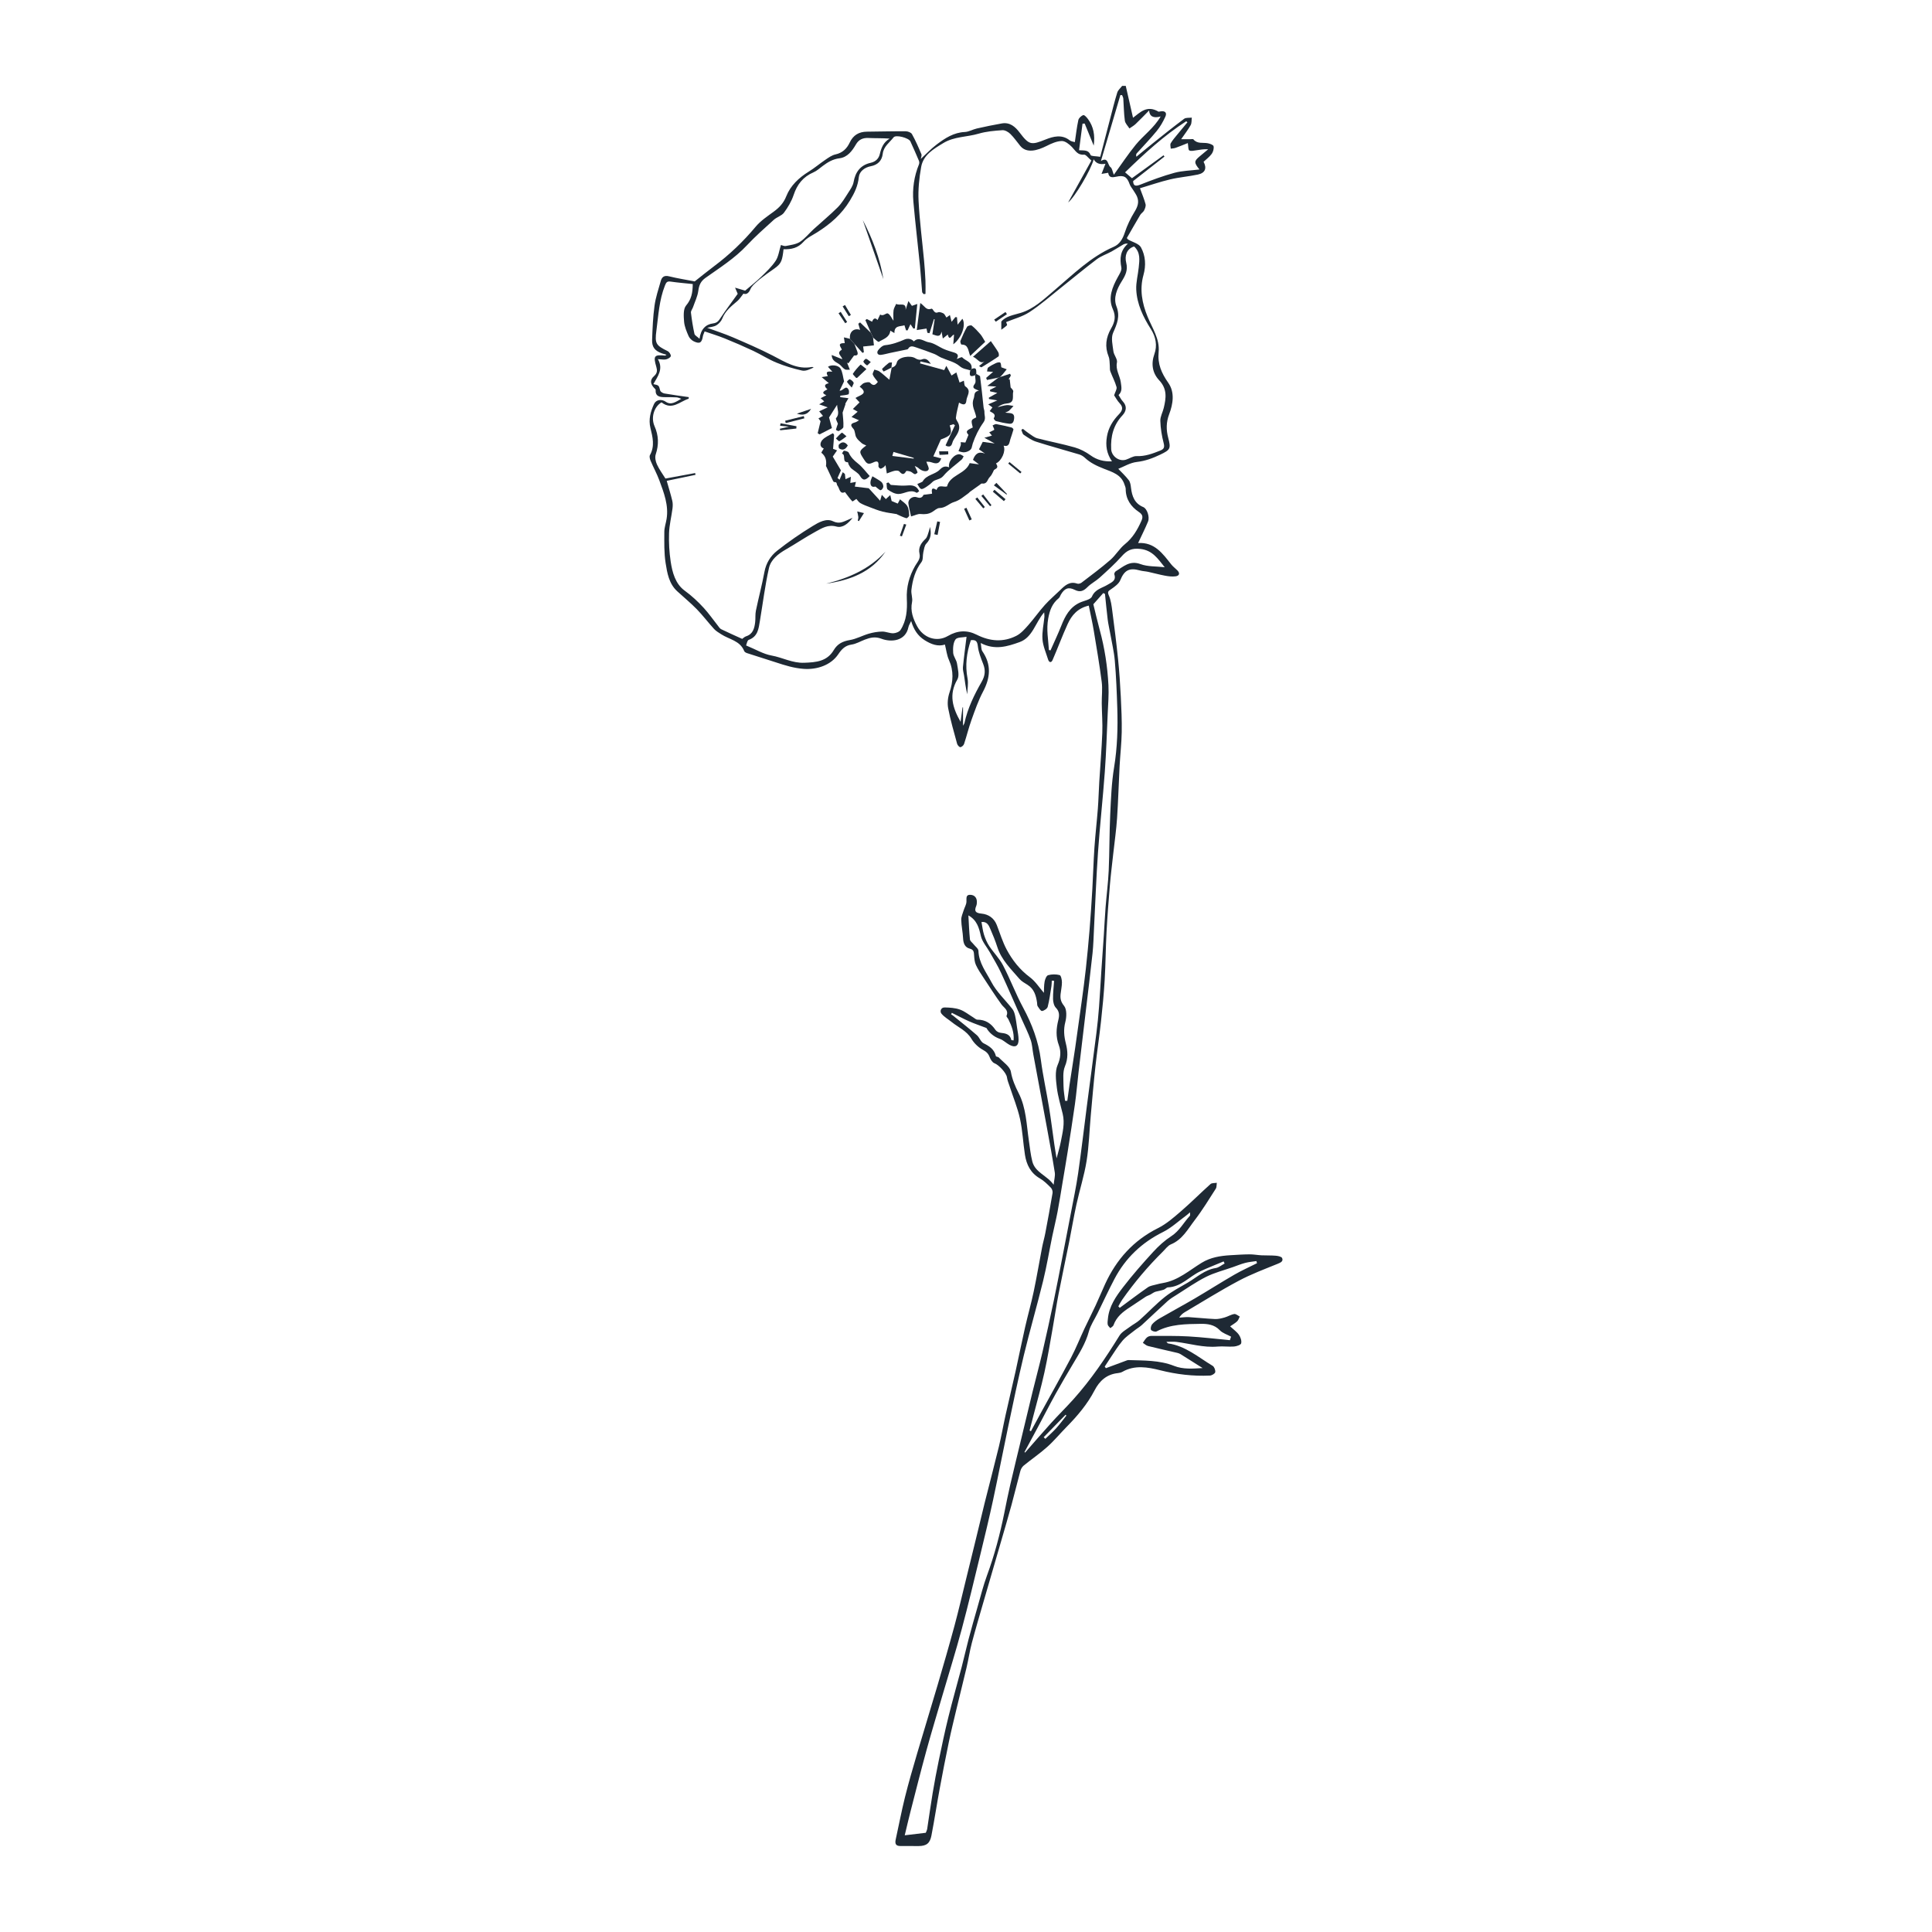 <svg viewBox="0 0 1000 1000" xmlns="http://www.w3.org/2000/svg" id="Layer_1"><defs><style>.cls-1{fill:#1e2934;}</style></defs><g id="dooa1Y.tif"><path d="M582.69,44.48c1.23,5.4,2.47,10.81,3.76,16.47,3.74-2.8,7.21-6.73,13.24-3.13-.22.04.39-.07,1.01-.17,2.31-.39,3.44.66,2.47,2.78-1.19,2.6-2.64,5.17-4.45,7.37-3.27,4-6.9,7.71-10.35,11.57-.31.35-.43.87-.17,1.75,2.82-2.31,5.61-4.65,8.46-6.92,5.38-4.28,10.73-8.6,16.23-12.7.96-.71,2.64-.44,3.99-.62-.18,1.31,0,2.82-.6,3.89-1.34,2.4-3.06,4.59-4.92,7.29,1.78,0,3.19,0,4.61,0,.6,0,1.5-.23,1.75.08,2.02,2.45,4.85,1.53,7.36,1.99,1.13.21,2.9.83,3.06,1.55.26,1.22-.2,2.9-.95,3.95-1.14,1.57-2.79,2.76-4.22,4.11,1.81,3.39.83,5.81-2.99,6.62-4.75,1-9.63,1.38-14.35,2.5-5.19,1.23-10.26,2.99-15.59,4.58,1.17,3.21,2.24,5.67,2.9,8.24.25.97-.27,2.27-.76,3.26-.43.87-1.46,1.42-1.97,2.27-2.39,4.01-4.69,8.07-6.96,12,.39.47.5.68.67.78,2.28,1.32,5.58,2.08,6.65,4.06,2.36,4.33,2.68,9.34,1.29,14.28-2.08,7.46-.74,14.58,2.12,21.57,2.43,5.94,6.38,11.6,5.73,18.27-.61,6.29,1.51,11,5.01,16,3.43,4.89,2.46,10.93.43,16.27-1.58,4.14-1.56,8.11-.49,12.13,1.48,5.62,1.15,6.23-4.14,8.76-3.89,1.85-7.7,3.28-12.09,3.78-3.48.4-6.78,2.45-9.61,3.56,1.64,1.73,3.74,3.66,5.45,5.89.78,1.02.98,2.6,1.14,3.96.53,4.36,1.85,8.09,6.36,9.95,1.96.81,3.41,5.12,2.46,7.46-1.48,3.62-3.26,7.11-5.14,11.15,8.49-.56,12.71,5.44,17.19,11.11.9,1.13,2.12,2,3.14,3.04,1.53,1.57.93,2.83-.96,3.08-1.78.23-3.67,0-5.46-.34-2.92-.54-5.79-1.35-8.69-1.98-1.42-.31-2.91-.34-4.3-.73-5.55-1.54-8.05-.07-10.15,5.04-.77,1.88-2.89,3.37-4.69,4.62-1.37.96-2.14,1.24-1.24,3.27,1.1,2.48,1.44,5.36,1.8,8.1,1.09,8.34,2.15,16.68,3,25.05.65,6.4,1.07,12.83,1.4,19.26.31,6.09.58,12.21.48,18.3-.1,5.87-.79,11.73-1.1,17.59-.47,8.99-.71,17.99-1.31,26.97-.4,6.02-1.27,12.01-1.93,18.01-.6,5.49-1.3,10.98-1.77,16.48-.69,8.17-1.32,16.35-1.76,24.54-.44,8.2-.47,16.42-.95,24.61-.42,7.17-1.11,14.32-1.89,21.46-.86,7.87-2.06,15.7-2.92,23.57-.92,8.38-1.63,16.78-2.39,25.18-.71,7.88-.92,15.83-2.17,23.62-1.21,7.55-3.58,14.9-5.23,22.39-1.42,6.47-2.49,13.02-3.79,19.52-1.81,9.01-3.75,18-5.5,27.02-1.11,5.7-1.93,11.45-2.95,17.16-1.4,7.84-2.66,15.71-4.38,23.47-1.68,7.65-3.86,15.19-5.81,22.78-.62,2.39-1.23,4.79-1.85,7.18l.7.35c1.56-2.89,3.11-5.79,4.69-8.68,5.35-9.77,10.83-19.47,16.03-29.31,2.58-4.89,4.62-10.07,6.97-15.09,1.89-4.03,3.92-7.98,5.79-12.02,1.71-3.67,3.24-7.42,4.93-11.1,5.86-12.73,14.65-22.57,27.38-28.93,4.29-2.14,8.08-5.45,11.76-8.63,5.28-4.55,10.2-9.52,15.4-14.17.71-.64,2.15-.46,3.26-.66-.16,1.03-.01,2.25-.52,3.05-3.51,5.47-6.9,11.06-10.85,16.21-3.58,4.66-6.41,10.15-12.39,12.62-1.61.67-2.81,2.4-4.13,3.71-7.77,7.69-14.81,16-21.09,24.96-.75,1.07-1.33,2.26-1.99,3.4l.73.78c4.84-3.56,9.62-7.19,14.54-10.62,1.2-.84,2.86-1.04,4.33-1.45,1.17-.33,2.37-.59,3.56-.79,7.79-1.34,13.57-6.53,19.98-10.46,4.61-2.82,9.65-3.61,14.86-3.92,3.32-.19,6.64-.43,9.96-.45,2.06-.01,4.13.4,6.19.5,2.45.12,4.92,0,7.35.21,1.17.1,2.97.47,3.29,1.22.7,1.67-.72,2.31-2.27,2.95-6.8,2.78-13.73,5.35-20.2,8.8-9.52,5.07-18.69,10.81-27.99,16.3-1.05.62-1.98,1.45-2.82,2.79,1.67-.1,3.36-.37,5.02-.27,4.53.27,9.04.79,13.57.99,1.63.07,3.33-.37,4.93-.82,1.69-.48,3.26-1.5,4.97-1.78.86-.14,1.9.83,2.86,1.3-.44.84-.7,1.85-1.35,2.47-.99.95-2.24,1.63-3.64,2.61,1.76,1.64,3.46,2.8,4.56,4.38.84,1.22,1.49,3.11,1.15,4.42-.22.84-2.37,1.53-3.71,1.64-2.8.22-5.66-.23-8.46.02-7.31.65-14.26-1.52-21.37-2.42-1.59-.2-3.23-.03-5.17-.03.48.45.67.79.91.82,8.99,1.27,15.66,7.19,23.05,11.61.85.51,1.51,2.26,1.33,3.28-.13.75-1.75,1.71-2.74,1.75-8.76.41-17.28-.61-25.89-2.78-6.16-1.55-13.04-2.8-19.34.81-.71.4-1.58.62-2.4.7-5.8.59-9.53,4.01-12.08,8.93-3.72,7.15-8.84,13.19-14.45,18.89-3.39,3.44-6.48,7.2-10.07,10.41-3.87,3.46-8.2,6.4-12.23,9.69-.8.65-1.4,1.79-1.68,2.81-1.59,5.85-2.99,11.76-4.59,17.61-1.72,6.3-3.58,12.56-5.39,18.83-3.01,10.37-6.05,20.72-9.04,31.09-2.06,7.13-4.18,14.25-6.08,21.43-1.11,4.19-1.73,8.51-2.73,12.73-1.73,7.35-3.59,14.66-5.35,22-1.32,5.53-2.68,11.05-3.83,16.62-1.67,8.02-3.24,16.06-4.73,24.12-1.49,8.06-2.72,16.17-4.27,24.21-.78,4.07-2.62,5.39-6.6,5.43-3.13.03-6.26-.06-9.39-.02-2.53.03-2.97-1.25-2.49-3.42,1.61-7.27,2.98-14.59,4.78-21.81,1.9-7.64,4.11-15.2,6.33-22.75,3.45-11.74,7.07-23.42,10.52-35.15,3.01-10.24,5.98-20.5,8.77-30.81,2.1-7.77,3.9-15.62,5.83-23.43,1.78-7.23,3.56-14.47,5.32-21.71,1.5-6.15,2.94-12.31,4.47-18.46,2.44-9.74,5.01-19.45,7.38-29.21,1.3-5.36,2.23-10.8,3.43-16.18,1.69-7.59,3.51-15.15,5.2-22.74,1.68-7.59,3.2-15.21,4.92-22.79,1.4-6.18,3.16-12.29,4.46-18.49,1.61-7.62,2.88-15.31,4.36-22.96.47-2.45,1.19-4.85,1.65-7.29,1.31-6.92,2.6-13.84,3.76-20.78.15-.87-.26-2.15-.88-2.77-1.75-1.75-3.56-3.58-5.68-4.8-4.79-2.76-6.93-7.09-7.73-12.21-.97-6.21-1.23-12.55-2.57-18.66-1.25-5.7-3.53-11.17-5.34-16.75-.51-1.56-1.19-3.11-1.41-4.72-.31-2.29-4.27-6.47-6.46-7.27-1.08-.39-2.01-1.92-2.47-3.13-.69-1.85-1.68-2.82-3.51-3.81-2.34-1.27-4.56-3.4-5.93-5.7-2.48-4.18-6.77-5.89-10.24-8.7-1.8-1.46-3.93-2.63-5.33-4.39-.86-1.08-.31-3.18,1.67-3.15,2.66.04,5.45.22,7.92,1.09,2.48.88,4.63,2.68,6.93,4.07.7.42,1.43,1.17,2.15,1.16,4.17,0,7.07,1.95,9.33,5.31.51.75,1.67,1.37,2.59,1.47,2.58.29,4.93.66,5.62,3.74.03.11.58.11,1.17.21.36-4.03-1.02-7.53-2.71-10.95-.3-.61-1.11-1.36-.95-1.75,1.23-2.98-1.27-4.08-2.6-5.91-3.25-4.49-6.24-9.16-9.28-13.79-1.42-2.16-2.9-4.31-3.96-6.64-.69-1.51-.83-3.32-.95-5.02-.11-1.65-.13-2.89-2.26-3.44-2.52-.64-3.32-2.79-3.44-5.37-.15-3.18-.88-6.34-.95-9.52-.04-1.62.75-3.28,1.24-4.9.46-1.52,1.42-3.01,1.46-4.52.05-1.78-.42-3.69,2.1-3.54,2.27.13,3.44,1.73,3.28,4.09-.03.52-.07,1.07-.27,1.54-1.18,2.77-.53,3.8,2.7,4.1,3.52.33,6.47,2.26,7.88,5.88,1.66,4.26,2.98,8.71,5.12,12.72,2.97,5.55,6.82,10.45,12.03,14.33,2.85,2.12,4.87,5.37,7.24,8.08.08-1.6,0-3.77.38-5.85.22-1.21.95-3.05,1.81-3.29,1.88-.52,4.09-.55,5.97-.05.7.19,1.17,2.42,1.18,3.72.01,2.04-.49,4.09-.7,6.14-.23,2.27.11,3.98,1.82,6.09,1.47,1.83,1.32,5.72.63,8.36-1.01,3.85-.66,7.37.27,11.04,1.01,3.99,1.25,7.76-.47,11.9-1.23,2.96-.75,6.71-.73,10.1.02,2.58.52,5.16.81,7.74.38,0,.77-.01,1.15-.02.38-2.77.73-5.55,1.15-8.32.96-6.35,1.99-12.69,2.92-19.05,1.16-8,2.28-16.01,3.37-24.02.77-5.65,1.54-11.31,2.16-16.98.73-6.7,1.37-13.41,1.92-20.13.57-7.04,1.03-14.1,1.44-21.15.41-7.14.59-14.29,1.08-21.42.46-6.73,1.25-13.44,1.77-20.17.36-4.63.45-9.29.74-13.93.51-8.4,1.23-16.79,1.56-25.2.2-5.11-.22-10.24-.28-15.36-.05-3.7.45-7.45-.02-11.09-1.14-8.86-2.64-17.68-4.11-26.5-.71-4.28-1.69-8.52-2.59-13-5.8,1.36-8.87,5.04-10.92,9.53-2.8,6.13-5.13,12.47-7.82,18.65-.69,1.59-1.83,1.27-2.32-.3-1.07-3.44-2.62-6.88-2.9-10.4-.3-3.84.64-7.77,1-11.67.05-.55-.05-1.12-.12-2.33-4.65,5.37-5.92,12.97-12.74,15.42-6.27,2.25-12.77,4.31-20.11.47.35,1.89.22,3.33.85,4.25,4.78,6.95,4.16,13.74.34,20.93-2.45,4.63-4.18,9.67-5.96,14.62-1.47,4.09-2.49,8.34-3.86,12.47-.24.72-1.22,1.58-1.91,1.63-.52.04-1.47-1.01-1.67-1.72-1.66-6.1-3.44-12.19-4.63-18.39-.5-2.59-.18-5.61.67-8.13,1.94-5.76,2.27-11.24-.29-16.92-1.07-2.38-1.36-5.12-2.06-7.94-3.54,1.16-7.05-.07-10.53-2.28-3.55-2.26-5.6-5.42-6.96-9.9-.62,1.36-1.21,2.2-1.4,3.13-1.47,7.3-8.85,7.98-14,6.03-3.18-1.21-5.76-.61-8.56.46-2.31.89-4.56,2.24-6.95,2.58-3.33.48-5.15,2.52-6.8,4.98-3.83,5.71-11.09,8.08-17.93,7.58-5.1-.37-9.67-1.82-14.35-3.36-4.97-1.62-9.96-3.16-14.93-4.78-.57-.18-1.3-.59-1.49-1.07-2.15-5.45-7.82-6.01-11.93-8.72-1.27-.84-2.66-1.61-3.67-2.72-3.05-3.34-5.79-6.99-8.94-10.23-3.22-3.3-6.81-6.22-10.2-9.35-4.2-3.89-5.11-9.32-5.93-14.48-.84-5.3-.69-10.78-.68-16.19,0-2.24.82-4.46,1.18-6.71,1.13-7.07-1.38-13.49-3.73-19.89-1.28-3.48-3.1-6.77-4.54-10.19-.38-.9-.74-2.24-.34-2.96,2.61-4.67,1.37-9.39.25-14.01-1.09-4.49.07-8.48,1.84-12.4,1.08-2.4,4-2.66,6.12-1.18,2.76,1.93,5.27-.03,8-1.55-.81-.26-1.61-.69-2.44-.74-2.02-.13-4.05-.09-6.08-.11-2.59-.02-4.96-.29-4.76-3.81.01-.22-.31-.48-.52-.69-2.27-2.23-2.56-4.42-.27-6.42,1.7-1.49,1.67-3,1.16-4.73-1.68-5.71-1.12-6.45,4.54-5.85.14.02.31-.19.72-.46-.92-.27-1.67-.46-2.4-.72-3.57-1.26-5.19-3.22-5.05-6.97.22-5.9.44-11.83,1.25-17.67.6-4.36,2.06-8.61,3.26-12.88.59-2.09,1.85-2.94,4.27-2.34,4.35,1.08,8.8,1.76,13.28,2.63,3.02-2.38,6.43-5.18,9.96-7.82,8.03-5.99,15.18-12.83,21.62-20.53,2.55-3.05,6.04-5.35,9.29-7.74,2.9-2.13,5.1-4.4,6.51-7.97,2.2-5.56,6.54-9.61,11.68-12.79,2.99-1.85,5.7-4.17,8.62-6.14,1.61-1.09,3.32-2.33,5.16-2.73,3.64-.8,5.9-2.99,7.38-6.14,1.8-3.85,4.77-5.6,8.93-5.64,6.68-.06,13.36-.24,20.04-.2,1.12,0,2.78.61,3.25,1.46,1.85,3.33,3.4,6.84,4.87,10.36.3.72-.2,1.78-.3,2.49,2.68-2.47,5.27-5.24,8.25-7.49,4.3-3.25,8.79-6.19,14.55-6.45,2.09-.1,4.11-1.33,6.21-1.81,4.29-.97,8.59-1.86,12.92-2.62,4.2-.74,6.95,1.71,9.25,4.74,4.98,6.58,6,6.52,13.49,3.54,3.82-1.52,8.34-2.76,12.38.45.76.6,1.92.69,2.69.94.57-3.78.99-7.64,1.81-11.42.23-1.04,1.54-2.25,2.59-2.56.58-.17,1.83,1.25,2.49,2.17,2.76,3.83,3.62,8.16,2.88,13.63-1.73-4.22-3.21-7.83-4.68-11.44-.37.03-.75.05-1.12.08-.59,4.53-1.18,9.06-1.79,13.74,2.64.18,4.86-.3,5.97,2.47.28.69,2.66.54,4.99.93,1.59-6.13,3.32-12.81,5.07-19.49,1.21-4.6,2.33-9.23,3.74-13.76.4-1.29,1.67-2.32,2.54-3.47.63,0,1.26,0,1.89,0ZM386.19,334.09c4.95,2.03,8.91,4.45,13.16,5.21,5.67,1.01,10.75,3.98,16.89,3.75,6.26-.23,11.83-.71,15.3-6.55,1.94-3.27,4.64-4.59,8.32-5.21,3.38-.56,6.54-2.35,9.87-3.31,2.22-.64,4.59-1.05,6.89-1.08,1.91-.03,3.83.93,5.74.88,1.29-.04,3.1-.71,3.74-1.7,3.13-4.85,3.55-10.43,3.27-16-.31-6.19,1.24-11.81,4.26-17.12,1.13-1.99,2.95-3.63,2.31-6.38-.74-3.18.81-5.51,3.1-7.67,1-.95,1.26-2.71,1.79-4.12.25-.66.34-1.38.5-2.07.8,3.27.55,6.15-1.89,8.68-.99,1.03-1.17,2.9-1.53,4.44-.39,1.68-.02,3.82-.93,5.03-3.28,4.33-4.63,9.27-5.24,14.45-.24,2.06.75,4.32.33,6.31-.96,4.65.55,8.64,2.63,12.51,3.28,6.09,10.15,8.41,15.93,5.04,4.99-2.92,9.93-3.16,14.86-.67,6.86,3.46,13.74,4.06,20.58.58,2.36-1.2,4.31-3.42,6.12-5.46,3-3.39,5.59-7.13,8.62-10.5,2.48-2.76,5.35-5.17,8.02-7.77,2.44-2.37,4.86-4.64,8.75-3.27.61.22,1.64-.07,2.2-.49,5.03-3.85,10.14-7.62,14.91-11.77,2.79-2.42,4.72-5.87,7.58-8.18,4.06-3.28,6.48-7.47,8.52-12.06.86-1.95.76-3.2-1.3-4.58-4.14-2.77-6.82-6.62-6.83-11.91,0-.79-.4-1.58-.65-2.36-1.64-5.15-6.48-6.48-10.6-8.11-3.65-1.44-7-2.99-9.85-5.66-.81-.76-1.87-1.43-2.93-1.75-7.43-2.23-14.94-4.24-22.33-6.6-2.3-.73-4.41-2.22-6.44-3.6-.67-.46-.82-1.67-1.21-2.54.27-.17.53-.34.8-.51,1.04.8,2.04,1.66,3.13,2.38,1.4.92,2.78,2.1,4.33,2.51,6.42,1.67,12.96,2.89,19.34,4.71,2.9.83,5.75,2.33,8.2,4.1,3.38,2.45,6.95,3.28,11.09,3.12-2.76-4.11-3.38-8.13-2.6-12.81.77-4.62,3.07-8.29,6.22-11.56,1.7-1.76,2.46-3.49.41-5.65-1.27-1.34-2.15-3.04-2.91-4.16.55-1.75,1.56-3.21,1.25-4.3-.78-2.81-2.21-5.43-3.24-8.18-.31-.84-.13-1.86-.23-2.79-.16-1.59-.04-3.32-.61-4.75-2.08-5.15-1.43-9.91,1.29-14.62,1.81-3.13,2.62-6.1.88-9.96-2.61-5.79-.3-11.38,2.6-16.64.85-1.53,2.1-3.43,1.81-4.9-.92-4.72-.57-8.81,3.39-12.34-.94-.12-1.71.03-2.36.4-2.05,1.18-4.02,2.5-6.1,3.64-2.54,1.4-5.4,2.32-7.68,4.04-6.4,4.83-12.55,9.98-18.83,14.97-5.28,4.2-10.37,8.7-16,12.37-3.65,2.38-8.12,3.52-12.07,5.16.17.57.65,1.43.45,1.64-.81.84-1.83,1.48-2.94,2.32v-4.22c2.3-2.83,6.31-3.36,10.1-4.52,6.87-2.1,11.96-7.09,17.26-11.58,9.76-8.26,18.83-17.38,30.84-22.61,3.04-1.32,4.65-4.1,5.73-7.4,1.21-3.7,2.95-7.31,4.99-10.64,1.63-2.64,2.56-5.08,1.31-7.99-.49-1.14-1.24-2.16-1.89-3.23-.64-1.06-1.53-2.02-1.92-3.16-1.32-3.8-2.95-4.77-6.93-3.86-1.96.44-3.83.63-4.16-2.03-1.19.2-2.18.37-3.45.58.76-1.96,1.31-3.37,2.03-5.24q-4.39.8-6.08-2.32c-1.55,5.74-9.88,19.74-13.23,22.33,3.99-7.21,8.05-14.53,12.02-21.69-1.67-1.39-2.83-3.14-3.82-3.04-3.36.32-4.42-2.09-6.23-3.96-1.4-1.45-3.51-3.14-5.27-3.1-2.62.06-5.35,1.28-7.78,2.51-4.91,2.48-10.44,4-13.7.03-1.71-2.09-3.24-4.35-5.15-6.22-1.04-1.02-2.77-2.02-4.12-1.92-4.14.28-8.38.64-12.33,1.81-6.02,1.78-12.57,1.42-18.18,4.82-5.06,3.07-10.39,6.08-11.52,12.39-1.03,5.77-1.64,11.76-1.34,17.6.52,10.35,1.89,20.65,2.85,30.97.32,3.43.55,6.88.71,10.32.11,2.27.02,4.54.02,6.82-.31.04-.63.08-.94.12-.28-.37-.77-.73-.8-1.12-.4-4.52-.66-9.05-1.11-13.56-1.11-11.07-2.44-22.12-3.42-33.21-.59-6.61.37-13.1,2.9-19.3.21-.52.2-1.27-.01-1.79-1.43-3.39-2.91-6.76-4.45-10.1-.82-1.79-7.52-3.58-8.68-2.08-2.06,2.68-5.17,4.68-5.62,8.53-.43,3.59-2.58,5.74-6.25,6.44-3.11.59-5.82,2.69-6.12,5.56-.47,4.63-2.21,8.22-4.6,12.17-4.31,7.15-10.19,12.19-17.03,16.5-2.41,1.52-5.17,2.78-6.99,4.85-2.9,3.3-6.37,3.99-10.35,3.88-.59,5.41-1.14,7.05-3.46,8.98-1.55,1.29-3.3,2.35-4.92,3.56-1.82,1.36-3.68,2.67-5.36,4.18-1.3,1.17-2.78,2.43-3.41,3.96-.99,2.41-2.42,2.79-3.6,2.29-1.24,1.55-2.02,2.87-3.12,3.81-3.07,2.62-6.25,5.04-7.82,9.04-.55,1.4-1.8,2.79-3.1,3.56-1.39.81-3.21.88-4.76,1.26,4.54,1.67,8.98,3.09,13.24,4.92,6.96,2.99,13.93,6,20.66,9.46,6.45,3.32,12.55,7.39,20.35,5.92.27-.05.6.16.9.25-2.04.99-4.19,2.01-6.03,1.6-4.51-.99-8.99-2.36-13.26-4.11-4.11-1.68-7.89-4.16-11.92-6.06-4.88-2.29-9.84-4.44-14.84-6.46-3.39-1.37-6.9-2.43-10.4-3.64-.46,1.25-.78,1.82-.88,2.42-.55,3.47-1.65,4.21-4.73,2.73-1.1-.53-2.22-1.63-2.7-2.74-1.03-2.38-2.11-4.9-2.32-7.43-.23-2.82-.5-6.56,1.04-8.38,2.7-3.19,3.41-6.45,3.44-11.11-3.76-.4-7.62-.71-11.44-1.27-1.89-.28-2.32.44-2.97,2.09-2.97,7.49-3.36,15.43-4.4,23.25-.9,6.74-.26,7.67,5.81,10.64.83.4,1.75,1.78,1.64,2.57-.1.7-1.51,1.49-2.46,1.71-1.14.26-2.41-.04-4.23-.13,3.01,5.19-.15,8.98-2.33,12.93,2.93.61,2.81.65,3.53,3.32.18.67,1.37,1.39,2.19,1.53,4.18.73,8.4,1.28,12.6,1.89-.02.28-.04.55-.06.83-4.53,1.38-8.57,6.18-14.05,1.87-3.89,2.29-5.58,7.9-3.6,12.35,2.13,4.79,2.28,9.58.6,14.6-.51,1.52-.06,3.66.64,5.2,1.18,2.59,2.93,4.92,4.39,7.29,4.92-.91,10.15-1.88,15.38-2.84l.19.92c-5.05,1.05-10.09,2.11-14.9,3.11,1.08,3.81,2.09,7.03,2.87,10.3.31,1.29.28,2.72.11,4.05-.55,4.26-1.64,8.48-1.78,12.75-.16,4.86.12,9.79.83,14.6.85,5.7,2.46,11.63,7.23,15.11,3.72,2.71,6.96,5.74,9.99,9.06,2.55,2.8,4.73,5.94,7.09,8.92.57.71,1.08,1.63,1.83,2,3.61,1.77,7.3,3.38,10.89,5.01.56-.38,1.21-1.07,1.99-1.32,3.62-1.16,4.34-4.17,4.72-7.33.24-1.96-.02-4.01.38-5.93,1.39-6.71,3.17-13.35,4.42-20.08.85-4.59,3.19-8.3,6.58-10.97,5.85-4.62,12.02-8.88,18.38-12.77,3.08-1.88,7-4.18,10.53-2.48,3.32,1.6,5.45.2,8.02-.86.71-.29,1.41-.62,2.11-.92-2.15,2.83-5.07,5.42-8.32,4.53-4.45-1.21-7.57.86-10.84,2.64-5.24,2.85-10.18,6.23-15.36,9.2-4.01,2.3-7.76,5.23-8.76,9.64-2.03,9-3.15,18.21-4.68,27.32-.67,3.99-1.01,8.11-5.79,9.84-.81.29-1.05,2.19-1.38,2.93ZM565.91,312.75c1.03,4.17,2.05,8.69,3.27,13.16,2.58,9.43,4.06,19.03,4.55,28.76.25,4.85-.16,9.74-.38,14.6-.45,10.08-.77,20.17-1.5,30.23-1.01,13.87-2.55,27.71-3.52,41.58-.92,13.14-1.39,26.31-2.07,39.47-.22,4.27-.31,8.55-.76,12.8-1.09,10.23-2.36,20.44-3.57,30.66-1.21,10.27-2.46,20.54-3.66,30.81-.65,5.57-1.11,11.16-1.89,16.72-1.15,8.22-2.47,16.43-3.76,24.63-.84,5.32-1.76,10.63-2.65,15.94-.84,5.02-1.62,10.05-2.57,15.05-.81,4.25-1.86,8.44-2.74,12.68-1.59,7.73-2.87,15.53-4.75,23.19-3.16,12.9-6.89,25.66-10,38.56-2.98,12.38-5.55,24.86-8.18,37.33-2.63,12.47-5.03,25-7.71,37.46-2.03,9.43-4.3,18.81-6.58,28.19-3.14,12.9-6.2,25.83-9.64,38.65-3.1,11.54-6.67,22.96-10.03,34.43-2.76,9.44-5.63,18.85-8.23,28.33-2.9,10.56-5.57,21.19-8.3,31.8-1.02,3.97-1.94,7.98-2.95,12.17,3.74-.45,7.18-.86,10.89-1.3.19-.52.62-1.27.74-2.06.96-6.14,1.78-12.31,2.81-18.44.96-5.71,2.03-11.41,3.21-17.09,1.56-7.49,3.13-14.99,4.97-22.42,2.14-8.66,4.61-17.23,6.87-25.86,1.23-4.7,2.27-9.45,3.51-14.15,1.5-5.65,3.08-11.28,4.7-16.91,1.57-5.46,2.94-11.01,4.9-16.33,3.88-10.53,6.72-21.32,8.94-32.31.98-4.86,1.95-9.72,3.07-14.55,1.94-8.36,3.98-16.69,5.99-25.03,1.84-7.68,3.66-15.36,5.54-23.03,1.67-6.81,3.51-13.59,5.1-20.42,2.1-9.07,4.09-18.17,6-27.28,1.61-7.67,3.05-15.38,4.55-23.07,1.4-7.18,2.8-14.36,4.16-21.55,1.31-6.94,2.79-13.86,3.8-20.85,1.68-11.64,3.03-23.33,4.54-35,1.64-12.6,3.34-25.19,4.94-37.79.56-4.44,1-8.9,1.34-13.37.47-6.14.77-12.29,1.18-18.44.41-6.21.88-12.41,1.29-18.62.32-4.84.53-9.68.91-14.51.5-6.33,1.34-12.65,1.62-18.99.43-9.63.33-19.28.78-28.9.39-8.21.69-16.49,2.02-24.58,1.68-10.21,1.96-20.41,1.64-30.67-.26-8.14-.58-16.28-1.28-24.39-.41-4.83-1.58-9.59-2.42-14.38-.41-2.34-.98-4.67-1.27-7.02-.54-4.4-.94-8.82-1.4-13.23-.29-.15-.59-.29-.88-.44-1.65,1.86-3.3,3.72-5.14,5.79ZM404.2,126.8c.65.15,1.68.7,2.55.52,2.48-.51,5.24-.8,7.28-2.12,2.68-1.74,4.74-4.42,7.14-6.61,4.14-3.78,8.49-7.34,12.44-11.3,2.14-2.15,3.73-4.88,5.39-7.46,1.13-1.75,2.46-3.61,2.81-5.57.93-5.31,3.61-8.83,8.84-9.99,2.65-.59,4.2-2.26,4.72-4.47.78-3.31,1.91-6.18,5.1-8.06-3.77-.28-7.4-.15-11.01-.32-2.9-.13-5,.85-6.45,3.36-1.97,3.41-4.43,6.65-8.5,7.15-3.45.43-6.03,2-8.62,3.93-1.58,1.17-3.09,2.59-4.86,3.35-5.33,2.3-8.43,6.23-10.25,11.7-1.09,3.27-2.94,6.4-5,9.18-1.21,1.63-3.69,2.25-5.27,3.69-4.76,4.31-9.58,8.58-13.96,13.25-6.28,6.69-13.96,11.52-21.33,16.75-2.62,1.86-3.4,3.86-3.79,6.81-.39,2.87-1.76,5.61-2.72,8.4-.34.97-1.18,1.95-1.08,2.84.43,3.68,1.02,7.35,1.81,10.97.18.81,1.39,1.38,2.63,2.54.62-4.89,3.17-7.46,7.02-7.95,2.21-.28,2.88-1.37,3.89-2.88,2.72-4.07,5.67-7.99,8.85-12.43-.09-.2-.51-1.2-1.36-3.19,2.43.72,4.08,1.21,5.21,1.55,2.82-2.41,5.63-4.58,8.17-7.04,2.71-2.63,5.53-5.28,7.61-8.38,1.47-2.2,1.79-5.17,2.75-8.2ZM587.02,127.57c-4.04,1.24-4.93,5.03-4.11,8.32,1,4-.4,6.65-2.34,9.76-2.42,3.87-4.41,8.5-2.71,12.88,2.04,5.25.31,9.12-1.71,13.71-1.18,2.67-.26,6.39.14,9.58.25,1.99,2.2,4.06,1.84,5.77-.8,3.81,1.5,6.82,1.98,10.24.38,2.68.86,4.7-1.14,6.64.77,1.18,1.32,2.36,2.17,3.26,2.38,2.54,1.81,5.15-.18,7.27-4.66,4.99-6.15,10.87-5.82,17.47.18,3.67,4.08,6.58,7.64,5.46,1.85-.58,3.67-1.91,5.46-1.84,4.46.18,8.37-1.3,12.34-2.89,1.87-.75,2.29-1.68,1.73-3.84-.98-3.75-1.61-7.67-1.73-11.53-.07-2.21,1.25-4.44,1.78-6.7,1.2-5.05,1.89-9.74-2.34-14.26-3.43-3.66-4.39-8.34-2.49-13.67,1.52-4.25.77-8.76-1.82-12.82-3.99-6.28-7.26-12.97-7.59-20.52-.17-3.77.9-7.59,1.28-11.4.38-3.81,1.02-7.74-2.39-10.9ZM530.28,751.59c.1.09.21.17.31.26,4.45-5.07,8.85-10.2,13.38-15.21,3.78-4.18,7.81-8.13,11.58-12.32,9.13-10.16,16.73-21.43,23.9-33.03,1.17-1.9,3.51-3.1,5.38-4.52,1.64-1.24,3.54-2.17,5.06-3.54,4.41-3.94,8.47-8.3,13.09-11.97,3.6-2.86,7.77-5.02,11.77-7.36,4.7-2.75,8.76-6.65,14.48-7.56,1.63-.26,3.09-1.53,4.63-2.34-.17-.36-.35-.73-.52-1.09-4.02,1.69-8.1,3.26-12.04,5.11-5.64,2.64-9.89,8.07-16.76,8.32-.73.03-1.39.93-2.17,1.19-1.31.44-2.68.68-4.03,1-.91.2-1.82.9-2.8,1.47-.79.46-1.74.68-2.51,1.18-2.71,1.75-5.34,3.61-8.05,5.36-3.71,2.38-7.09,5.01-8.64,9.4-.22.62-1.08,1.01-1.64,1.51-.47-.61-1.21-1.16-1.34-1.84-.2-.99,0-2.07.1-3.11.61-6.38,4.16-11.46,7.85-16.26,4.9-6.38,10.25-12.45,15.69-18.38,2.76-3.01,5.9-5.84,9.32-8.06,4.2-2.72,6.36-7.05,9.58-10.53.24-.26.03-.93.03-1.78-.81.7-1.32,1.2-1.89,1.61-4,2.92-7.72,6.43-12.1,8.61-11.01,5.48-19.4,13.45-25.09,24.27-3.09,5.88-5.88,11.91-8.81,17.88-1.51,3.08-3.56,6.01-4.43,9.26-1.68,6.26-5.09,11.54-8.31,16.98-3.01,5.09-6.04,10.18-8.9,15.35-3.17,5.73-6.15,11.56-9.23,17.33-2.28,4.28-4.6,8.54-6.89,12.8ZM501.24,473.8c.25,4.28.38,8.37.8,12.44.09.89,1.23,1.66,1.87,2.49.89,1.14,2.5,2.27,2.53,3.44.18,6.26,4.04,11.05,6.69,16.12,2.69,5.15,7.25,9.31,10.89,13.99.71.92,1.11,2.16,1.37,3.32.47,2.1.74,4.25,1.05,6.38.3,2.06.77,4.12.77,6.18,0,3.32-1.74,4.25-4.72,2.64-1.71-.92-3.16-2.44-4.95-3.07-3.5-1.22-5.79-3.56-6.95-5.64-3.55-1.35-6.3-2.27-8.94-3.44-3.04-1.35-5.98-2.93-8.97-4.41-.13.26-.27.52-.4.78.4.27.83.51,1.2.81,4.07,3.31,8.2,6.55,12.16,9.99,1.36,1.18,1.99,3.45,3.47,4.18,3.04,1.5,5.53,3.15,6.37,6.65.08.33,1.14.32,1.5.7,2.23,2.4,5.76,4.63,6.24,7.37.71,4.05,2.2,7.49,3.99,11,3.98,7.77,4.09,16.39,5.34,24.76.53,3.58.89,7.22,1.78,10.71,1.48,5.77,7.62,7.18,11.03,12.03.28-2.68.87-4.58.59-6.35-1.23-7.83-2.68-15.63-4.11-23.43-2.31-12.56-4.67-25.11-7-37.66-.47-2.53-.55-5.18-1.39-7.58-1.26-3.61-3.01-7.05-4.56-10.55-3.57-8.05-7.05-16.14-10.75-24.12-1.69-3.64-3.81-7.08-5.78-10.59-1.59-2.83-3.98-5.46-4.67-8.48-.98-4.28-1.99-8.16-6.46-10.66ZM636.59,693.67c.2-.61.41-1.22.61-1.82-1.98-1.09-4.39-1.78-5.86-3.34-2.77-2.94-6.45-3.33-9.72-3.29-7.79.11-15.74.11-23,3.93-.67.35-2.45-.17-2.84-.82-.39-.65-.01-2.23.59-2.92,1.07-1.22,2.47-2.22,3.89-3.04,6.01-3.47,12.12-6.75,18.1-10.25,6.9-4.05,13.64-8.36,20.57-12.36,3.78-2.18,7.79-3.96,11.69-5.93-.1-.37-.2-.74-.3-1.1-1.94.3-3.92.45-5.81.95-2.18.57-4.28,1.44-6.4,2.19-4.63,1.63-9.47,2.84-13.83,5.02-5.26,2.64-10.12,6.09-15.13,9.23-1.67,1.05-3.4,2.06-4.85,3.37-4.48,4.04-8.82,8.25-13.28,12.33-1.15,1.05-2.54,1.82-3.76,2.8-2.13,1.71-4.49,3.25-6.24,5.3-2.35,2.75-4.22,5.91-6.27,8.91-1.01,1.48-1.97,3.01-2.95,4.51.2.28.4.56.6.83,3.59-1.33,7.18-2.67,10.77-4,.29-.11.6-.21.9-.2,7.97.28,15.99,0,23.64,3.02,4.68,1.85,9.6,1.43,14.76,1.12-4.06-2.56-7.72-4.9-11.41-7.19-.52-.32-1.14-.54-1.74-.68-5.04-1.18-10.1-2.29-15.11-3.55-.97-.24-1.78-1.08-2.67-1.64.67-.93,1.22-1.99,2.06-2.74.57-.52,1.53-.85,2.32-.84,6.4.01,12.82-.1,19.2.26,7.16.41,14.3,1.28,21.45,1.95ZM545.6,507.67c-.4-.03-.8-.06-1.2-.09-.05.95-.03,1.92-.18,2.86-.57,3.57-1.03,7.18-1.93,10.67-.25.97-1.86,2.05-2.95,2.18-.66.08-1.61-1.52-2.26-2.49-.31-.47-.21-1.21-.3-1.83-.53-3.66-1.5-7.06-4.91-9.21-1.48-.93-3.11-1.81-4.22-3.1-4.35-5.08-9.3-9.76-11.43-16.44-1.01-3.17-2.28-6.26-3.6-9.32-.82-1.92-1.72-4.01-4.61-3.67.45,2.35.67,4.54,1.32,6.6.66,2.05,1.53,4.11,2.71,5.89,2.26,3.4,5.26,6.37,7.13,9.95,3.73,7.14,6.56,14.75,10.38,21.84,4.62,8.57,7.94,17.39,9.2,27.1,1.06,8.19,2.88,16.27,4.21,24.43,1.05,6.44,1.84,12.92,2.77,19.39.33,2.3.74,4.59,1.16,7.13.8-3.12,1.64-5.8,2.17-8.54.92-4.79,2.19-9.56.98-14.52-1.09-4.49-2.46-8.97-3.02-13.53-.47-3.9-1.06-8.39.41-11.74,1.61-3.67,1.83-6.99.64-10.19-1.68-4.5-1.38-8.68-.27-13.12.53-2.13.69-4.31-1.26-6.28-1.01-1.02-1.46-2.98-1.49-4.53-.06-3.14.34-6.29.56-9.44ZM585.9,92.24c5.68-4.12,11.01-7.99,16.34-11.86.16.22.33.44.49.66-5.35,4.18-10.7,8.36-16.23,12.69.09,2.46,1.18,2.85,3.8,1.81,5.76-2.28,11.6-4.47,17.56-6.09,4.02-1.09,8.31-1.15,12.98-1.73-2.91-3.54-2.82-4.35.08-6.76,1.48-1.23,2.95-2.46,4.43-3.69-2.27-.17-4.26.25-6.26.54-1.19.17-2.64.55-3.52.05-.61-.35-.46-2.04-.76-3.81-2.2.87-4.25,1.73-6.35,2.48-.78.28-1.65.29-2.48.42-.03-.94-.43-2.09-.03-2.78.98-1.68,2.31-3.16,3.54-4.68,1.69-2.09,3.42-4.14,5.13-6.2-.21-.18-.43-.35-.64-.53-11.55,7.44-21.59,16.67-31.64,26.44,1.39,1.19,2.47,2.11,3.56,3.04ZM542.91,336.46c.28.06.55.12.83.18,1.88-4.26,3.89-8.47,5.6-12.8,1.97-5.02,4.4-9.56,9.6-11.94,2.17-.99,5.54-1.49,6.25-3.13,1.7-3.89,5.25-4.34,8.12-6.12,1.95-1.21,4.61-2.04,3.46-5.37-.14-.41.33-1.32.76-1.59,3.89-2.35,7.19-5.78,12.75-3.72,3.77,1.39,8.15,1.12,12.57,1.63-3.56-4.43-6.26-8.69-12.49-9.46-4.54-.56-7.05.72-9.82,3.85-3.48,3.93-7.44,7.44-11.33,10.98-1.97,1.79-4.45,3.03-6.32,4.9-2.02,2.03-3.8,2.84-6.59,1.44-3.29-1.64-5.26-.8-7.19,2.43-.37.63-.57,1.45-1.1,1.88-3.35,2.75-4.64,6.09-5.45,10.51-1.05,5.71.04,10.91.36,16.33ZM576.52,90.45c3.89-5.38,7.37-10.67,11.36-15.55,4-4.9,9.4-8.61,12.87-14.62q-5.6,1.56-5.99-3.08c-2.68,2.7-4.77,4.9-6.97,6.99-.95.9-2.13,1.54-3.2,2.3-.82-1.34-2.17-2.6-2.37-4.03-.52-3.77-.53-7.62-.8-11.43-.04-.6-.41-1.19-.62-1.78-.29-.02-.59-.04-.88-.07-3.34,11.32-6.69,22.65-10.08,34.15,3.88-2.38,3.36,2.08,5,3.22.78.54.91,2,1.68,3.89ZM502.53,331.35c-2.26,6.61-3.03,13.08-1.73,19.84.5,2.62-.08,5.44-.16,8.18-.76-3.33-1.2-6.53-1.65-9.73-.2-1.44-.72-2.9-.58-4.3.48-5.01,1.17-10,1.87-15.74-1.91.39-4.85.15-5.72,1.38-1.24,1.74-1.35,4.59-1.2,6.92.12,1.87,1.69,3.62,1.98,5.52.42,2.76,1.37,6.24.17,8.3-4.53,7.77-2.46,14.62,1.69,21.9.37-2.74.69-5.12,1.01-7.5.08,0,.17.02.25.03v9.5c.46-.86.66-1.09.72-1.35,1.67-7.71,5.09-14.72,8.97-21.49,1.76-3.07,2.02-5.87.75-9.12-1.17-3.01-2.43-6.13-2.78-9.29-.29-2.57-1.14-3.31-3.58-3.04ZM551.94,732.71c-.12-.15-.25-.3-.37-.46-3.79,3.88-7.57,7.76-11.36,11.65.29.28.57.56.86.84,1.89-1.84,3.89-3.58,5.65-5.53,1.86-2.06,3.49-4.32,5.22-6.49Z" class="cls-1"></path><path d="M461.39,190.39c1.37-.52,2.34-.95,2.83-2.85.73-2.81,7.12-3.79,9.67-2.04.82.56,2.29.93,3.12.58,2.36-1.01,3.54.47,4.81,2.26-1.78-.42-3.57-.83-5.35-1.25-.09.33-.19.66-.28.99,4.12,1.15,8.24,2.3,12.52,3.49.22-.43.51-1.01,1.12-2.22,1.13,2.1,1.99,3.7,2.69,5.01.97-.63,1.73-1.12,2.48-1.6.57,1.78,1.14,3.56,1.67,5.24.28-.12,1.25-.55,2.21-.97.25,1.02.15,2.54.79,2.97,3.41,2.27.72,4.84.54,7.23-.2,2.47-1.52,2.59-3.82,1.15-.56,2.57-1.33,5.16-1.61,7.8-.11.99.99,2.07,1.37,3.16,1.26,3.57-1.31,6-2.78,8.71-.67,1.25-.53,3.54-3.02,2.96-.45-.11-.85-.45-.94-.49,1.69-3.61,3.28-7.01,4.88-10.42-.26-.18-.52-.36-.78-.53-.64.2-1.28.4-1.93.6,1.37,4.44.68,5.37-4.59,7.3-1.51,3.39-2.73,6.13-3.9,8.75.81.21,2.34.6,4.09,1.05-1.16,3.46-3.24,2.61-5.36,1.94-.86-.27-1.83-.18-2.34-.23.55,1.73,1.51,3.14,1.15,4-.65,1.57-3.52,1.01-5.37-.81-.36-.35-.9-.5-1.8-.99.76,1.66,1.26,2.48,1.46,3.36.04.2-1.04.99-1.43.88-.78-.21-1.38-1-2.15-1.29-.74-.28-2.16-.53-2.32-.25-1.21,2.17-2.18,1.67-3.55.13-.42-.47-1.65-.49-2.43-.32-1.38.3-2.69.91-4.03,1.38-.21-1.35-.41-2.69-.66-4.3-.27.31-.52.73-.89.99-.53.36-1.16.83-1.73.81-.39-.02-1.11-.85-1.06-1.24.44-3.37-1.52-2.53-3.16-1.76-2.44,1.14-3.18,0-4.48-2.02-2.38-3.69-2.63-4.04,1.35-6.95-.92-.46-1.75-.7-2.35-1.21-1.05-.92-2.21-1.87-2.86-3.07-.73-1.34-.52-3.34-1.47-4.37-1.89-2.06-1.22-2.74.99-3.35.66-.18,1.23-.67,1.92-1.06-1.56-.69-2.72-1.21-3.88-1.72,1.08-.92,2.16-1.83,3.19-2.71-.61-.35-1.54-.89-2.48-1.43,1.1-1.08,2.19-2.15,3.46-3.4-.53-.58-1.18-1.27-2.11-2.29,2.18-1.48,7.08-2.13,2.16-5.84.91-.79,1.51-1.63,2.31-1.91.96-.34,2.61-.66,3.04-.17,1.86,2.08,2.93,1.07,4.06-.39-.98-1.33-2.08-2.42-2.61-3.74-.27-.66.5-1.73.81-2.62.89.31,1.93.43,2.65.97,1.8,1.33,3.45,2.86,5.12,4.27.49-2.59.84-4.44,1.2-6.3l-.11.1ZM461.87,236c3.86.49,7.47.94,11.08,1.39-.01-.13-.02-.26-.04-.39-3.44-1.02-6.88-2.03-10.45-3.09-.07.25-.26.91-.59,2.09Z" class="cls-1"></path><path d="M471.56,267.28c-.48-2.26-1.1-4.44-1.37-6.67-.28-2.27,2.3-4.03,4.45-3.22q2.44.92,3.37-1.27c1.59-.21,2.97-.39,4.43-.58-.27-1.82-.46-3.76,2.32-1.92,1.03-3.17,3.44-1.27,5.43-1.84,1.46-6.01,9.47-6.31,11.73-12.07,1.33.18,2.65.36,4.8.65-1.48-1.11-2.3-1.74-3.1-2.34,1.11-3.09,2.86-4.6,6.25-3.21-1.09-.77-2.18-1.54-3.15-2.23.67-1.34,1.22-2.43,1.95-3.88,1.76.24,3.78.51,6.17.84-1.7-.95-3.06-1.7-5.33-2.96,1.94-.55,2.92-.83,3.92-1.11-.38-.46-.8-.96-1.41-1.7.96-.47,1.74-.86,2.54-1.25,0-.16.05-.35,0-.49-.25-.62-.53-1.22-.8-1.83.65-.24,1.36-.79,1.95-.68,2.65.47,5.28,1.09,7.89,1.76.4.1,1.02.79.96,1.05-.45,1.71-1.09,3.37-1.62,5.06-.54,1.75-.48,4.03-3.47,3.3,1.26,2.81-1.03,7.83-3.95,9.18,1.73,2.49-.23,2.66-1.07,3.45-.41.83-.76,1.71-1.26,2.49-.5.79-1.3,1.41-1.69,2.24-.67,1.43-1.38,2.52-3.23,2.21-.35-.06-.81.43-1.19.71-1.69,1.19-3.38,2.39-5.05,3.6-.25.18-.42.48-.68.66-2.43,1.72-4.48,3.71-7.65,4.66-2.41.72-4.35,3.06-7.44,3.07-1.27,0-2.55,1.32-3.81,2.07-1.87,1.11-3.81,1.24-5.98,1.02-1.38-.14-2.87.69-4.88,1.25Z" class="cls-1"></path><path d="M431.18,232.33c.6.22,1.15.43,2.09.78-.91,1.31-1.65,2.38-2.23,3.22,1.38,2.33,2.72,4.6,4.22,7.12-.48,1.07-1.12,2.52-1.77,3.97.36.3.71.59,1.07.89.54-1.3,1.08-2.6,1.62-3.9.38.3.76.61,1.14.91.1.89.2,1.79.3,2.7.77-.34,1.55-.69,2.8-1.24-.13,1.35-.22,2.28-.31,3.2.85-.16,1.7-.32,2.91-.55-.26,1.13-.46,1.96-.57,2.43,2.59.31,5.11.61,7.2.86,2.18,2.38,4.12,4.5,5.91,6.45.13-.46.44-1.54.87-3.05.88.93,1.41,1.49,2.08,2.21.63-.58,1.27-1.15,2.29-2.08.32,1.4.56,2.42.71,3.08,1.17.49,2.13.89,3.17,1.33.28-.54.65-1.23,1.17-2.22,1.39,1.25,2.99,2.16,3.77,3.54.78,1.36.88,3.18.98,4.82.03.48-1.12,1.53-1.47,1.43-1.62-.46-3.14-1.24-4.7-1.92-.09-.04-.14-.18-.22-.19-2.47-.43-4.97-.7-7.39-1.31-2.28-.58-4.48-1.47-6.69-2.31-1.64-.62-3.31-1.24-4.83-2.11-.85-.49-1.43-1.46-2.05-2.14-.55.35-1.95,1.41-2.07,1.27-1.34-1.43-2.49-3.05-3.84-4.82-2.78,1.38-2.74-1.99-3.92-3.41-.48-.59-.01-1.94-1.53-1.74-.2.03-.55-.31-.67-.56-1.19-2.48-2.35-4.98-3.52-7.48-.04-.09-.19-.18-.18-.25.39-2.71-.05-5.1-2.38-6.91-.1-.08.79-1.42,1.24-2.21-2.44-.91-1.84-3.16-.76-4.39,1.38-1.56,3.58-2.41,5.46-3.51.04-.02.66.61.65.91-.13,2.4-.34,4.8-.53,7.18Z" class="cls-1"></path><path d="M429.12,216.06c.32,1.19.89,3.31,1.48,5.51-2.15,1.1-4.28,2.19-6.41,3.28-.32-.2-.64-.41-.96-.61.48-1.97.95-3.95,1.5-6.22-.08-.11-.59-.78-1.1-1.45.79-.44,1.58-.88,2.34-1.3-.52-.63-1.1-1.33-1.96-2.38,1.65-.77,3.09-1.44,4.41-2.05-1.07-.38-2.37-.84-4.42-1.56,1.4-.82,2.03-1.18,2.62-1.53-.49-.44-1.02-.9-1.86-1.65,1.19-.61,2.14-1.09,2.97-1.52-3.04-1.27-1.2-2.18.55-3.06-1.95-1.65-1.54-2.72.73-3.17-1.15-.97-2.17-1.84-3.73-3.16,1.6-.26,2.36-.39,3.21-.53-1.56-2.66.43-2.42,2.32-2.29-.91-1.02-1.58-1.76-2.25-2.5,1.53-1.24,5.41-.96,6.51.94,1.1,1.91,1.25,4.37,1.81,6.58-.67,1.41-1.41,2.95-2.31,4.81,1.99.18,3.18-3.26,4.68-.45.34.63.2,2.24-.1,2.35-1.2.44-2.56.47-4.24.7,0-.22,0,.41,0,.77,1.52.2,2.89.37,4.26.55-.57.97-1.14,1.95-1.71,2.92.07,0,.15,0,.22,0-.51,1.5-1.03,3-1.55,4.52.16,2.3.54,4.87.4,7.4-.04.78-1.47,1.58-2.39,2.14-.27.17-1.49-.54-1.46-.66.27-1.15.71-2.25,1.01-3.12-.36-1.03-1.28-2.56-.95-2.91,2.02-2.13.6-4.48.55-6.9-1.24,1.94-2.47,3.88-4.15,6.53Z" class="cls-1"></path><path d="M450.78,172.27c-.95-2.19-1.91-4.38-2.86-6.57.25-.19.5-.39.75-.58.85.44,1.7.87,2.72,1.4.6-1.73,1.67-2.28,2.81-.86.49-1.02.94-1.96,1.39-2.89,1.59,1.22,3.05-1.01,4.01-.5,1.23.66,1.89,2.4,2.85,3.74,0-1.82-.17-3.64.06-5.42.15-1.15.9-2.23,1.38-3.34,1.43,1.24,5.34-1.23,4.84,3.17.42-1.32.83-2.63,1.46-4.61.85,1.17,1.33,1.83,1.82,2.5.68-.24,1.37-.48,2.78-.98-.45,4.57-.86,8.62-1.26,12.66-.26.02-.52.04-.77.06-.48-.72-.96-1.43-1.51-2.25-.55,1.18-1.01,2.19-1.48,3.2-.27-.01-.53-.02-.8-.03-.28-.87-.55-1.74-.83-2.61-2.14.73-5.29-.04-5.19,4.03-.94-.54-1.52-.87-2.12-1.22-.39,3.54-3.61,4.29-5.97,5.75-.39.24-1.93-1.4-2.94-2.16-.38-.83-.75-1.66-1.13-2.49Z" class="cls-1"></path><path d="M493.42,178.18c.16-2.08.27-3.45.38-4.93-1.03-.22-2.33,3.81-3.22-.1-.79.63-1.47,1.18-2.58,2.07-.25-1.39-.42-2.33-.64-3.57-.73,3.28-2.65,2.01-4.76,1.38.38-2.54.77-5.14,1.17-7.75-.12-.04-.24-.08-.35-.12-.77,2.43-1.53,4.86-2.3,7.29-.37-.06-.74-.13-1.1-.19-.2-.93-.4-1.86-.47-2.2-1.55.24-3.05.47-5.03.78.6-4.6,1.17-9,1.82-14,2.25,1.5,3,3.93,5.67,2.97,1.08-.39,1.25,2.8,3.48,1.85.75-.32,2.01.12,2.84.57.63.34.94,1.26,1.54,2.13.14-.11.78-.57,1.79-1.31.34,1.34.58,2.34.88,3.52.69-.86,1.31-1.63,1.93-2.41.28,0,.56.01.85.02.12,1.35.23,2.71.33,3.87.72-.88,1.56-1.92,2.48-3.06,2.02,3.04-.35,9.96-4.7,13.19Z" class="cls-1"></path><path d="M517.66,195.16c1.72-.57,3.43-1.13,5.15-1.7.14.31.28.61.41.92-.39.67-.78,1.34-1.17,2.02.19-.03.38-.07.58-.1.15,1.32.29,2.64.47,4.23.29.42,1.55,1.48,1.36,2.12-.64,2.22,1.13,5.84-3.29,6.17-1.69.13-3.33.83-4.85,1.94,1.59-.37,3.17-.91,4.78-1.07,1.14-.11,2.33.27,3.49.44-.76.82-1.48,1.7-2.31,2.45-.43.38-1.06.54-1.98.98,2.43.43,5.2-.34,4.54,3.56-.33,1.94-1.18,2.35-2.6,2.18-2.26-.27-4.5-.76-6.71-1.34-.5-.13-1.28-1.24-1.16-1.44,1.4-2.33-.7-2.74-2.11-3.73.51-.69.97-1.31,1.43-1.92-.49-.36-1.12-.81-2.18-1.57,1.78-.78,3.16-1.39,4.7-2.06-1.55-.26-2.93-.48-4.3-.71-.03-.23-.06-.46-.09-.69,1.34-.76,2.69-1.52,4.38-2.47-1.52-.32-2.61-.56-3.7-.79-.04-.26-.08-.51-.12-.77,1.04-.53,2.09-1.07,3.35-1.71-1.44-.1-2.72-.2-4.72-.34,2.39-1.78,4.09-3.04,5.78-4.31.29-.09.58-.19.86-.28Z" class="cls-1"></path><path d="M502.23,191.69c-1.88-.64-3.72-.62-5.58-2.23-2.54-2.19-6.31-2.94-9.52-4.38-1.22-.54-2.3-1.4-3.54-1.88-3.12-1.21-6.28-2.36-9.46-3.4-1.42-.47-3.03-1.15-4.1.75-.09.15-.33.27-.53.31-2.92.61-5.85,1.2-8.78,1.82-1.56.33-3.1.8-4.68.99-1.86.23-2.38-1.15-1.56-2.33.83-1.19,2.32-2.54,3.63-2.67,3.62-.36,6.89-1.55,10.15-2.97,1.66-.72,3.72-.25,4.74,1.02,2.68-2.67,5.27.09,7.76.45,2.74.4,5.23,2.39,7.9,3.54,1.7.73,3.5,1.22,5.27,1.78,1.79.56,2.44,1.56,1.25,3.34,1.08-.36,2.56-1.18,2.82-.9,1.73,1.92,5.46,2.31,4.87,6.06-.21.24-.42.48-.64.72Z" class="cls-1"></path><path d="M505.35,193.56c.68.45,1.88.82,1.95,1.35.7,5.31,1.21,10.65,1.8,15.98.09.8.48,1.59.44,2.37-.09,1.79.94,3.38-.54,5.43-2.35,3.26-4.19,7.03-5.5,10.85-.59,1.71-.18,3.05-2.49,4.07-2.01.89-3.29.44-4.9-.11.39-1,.83-1.99,1.15-3.01.14-.45.02-.97.02-1.64,1.11.1,2.01.17,2.39.21.54-1.34,1.03-2.55,1.61-3.98-1.48-1.71-1.23-2.25,2.22-3.8-.2-1.25-.81-2.6-.47-3.64.26-.81,1.7-1.23,2.27-1.61-.41-3.19-2.81-5.9-1.29-9.84.58-1.52-.21-3.47,2.68-3.98-1.75-.91-4.11-1-2.1-3.61.72-.94.12-2.89.12-4.38.21-.22.43-.44.64-.66Z" class="cls-1"></path><path d="M442.23,177.98c.4,1.06.77,2.13,1.21,3.17.99,2.35.52,2.97-1.38,2.85-1.14,1.58-2.04,2.82-2.95,4.07l-.57-.4c0,.1-.03.22,0,.31.44,1.12.9,2.24,1.35,3.37-.88-.04-1.93.2-2.6-.2-1.05-.62-1.78-1.76-2.76-2.53-1.56-1.21-3.93-1.64-4.06-4.88,2,.8,3.68,1.47,5.46,2.19-.16-1.7-3.41-3.07-.21-4.91-.22-1.18-2.93-3.53,1.52-3.41-.11-.79-.24-1.64-.43-2.99,1.26.3,2.19.53,3.13.75.76.87,1.52,1.74,2.28,2.61Z" class="cls-1"></path><path d="M502.17,184.23c-1.13-2.91-.89-5.96-4.54-5.88-.18,0-.72-1.4-.52-1.9,1.01-2.49,2.12-4.96,3.45-7.29.31-.54,2-.97,2.41-.64,1.65,1.32,3.11,2.9,4.5,4.51.82.95,1.37,2.14,2.47,3.89-2.22,2.09-4.85,4.56-7.77,7.31Z" class="cls-1"></path><path d="M442.23,177.98c-.76-.87-1.52-1.74-2.28-2.61-.49-3.55,2.07-5.77,5.22-4.62-.29-1.02-.6-2.1-.91-3.18l.91-.7c1.87,1.8,3.74,3.6,5.61,5.4.38.83.75,1.66,1.13,2.49.15,1.37.3,2.74.43,3.99-2.11.23-3.8.41-5.57.6.09.68.23,1.81.37,2.94-.24.12-.48.24-.71.36-1.4-1.56-2.8-3.12-4.2-4.68Z" class="cls-1"></path><path d="M491.27,241.88c-.75-2.83,2.66-7.05,5.46-6.74.71.08,1.37.67,2.05,1.03-.33.57-.55,1.27-1.02,1.69-3.17,2.82-6.8,5.25-9.47,8.47-1.69,2.04-4.16,1.61-5.75,3.23-.9.92-1.94,1.73-3.03,2.42-.84.54-2.06,1.36-2.73,1.09-.86-.33-1.34-1.63-1.99-2.52.77-.35,1.55-.7,2.32-1.06.16-.08.38-.15.45-.29,1.97-3.51,6.36-3.55,8.81-6.06,1.67-1.71,2.93-2.05,4.9-1.26Z" class="cls-1"></path><path d="M506.75,189.48c1.31-1.13,2.45-2.11,3.6-3.1-2.91,2.98-4.15-.79-6.74-1.7,3.25-2.86,6.24-5.49,9.24-8.13,1.61,2.37,2.85,4.02,3.87,5.79.33.58.43,1.93.1,2.15-2.85,1.98-5.82,3.8-8.78,5.6-.19.11-.7-.32-1.29-.61Z" class="cls-1"></path><path d="M450.16,246.4c-2.08,2.14-3.42,2.71-5.07-.12-.93-1.6-2.97-2.53-4.44-3.84-.55-.5-.95-1.2-1.32-1.86-.24-.41-.32-1.33-.45-1.33-3.32.07-.82-3.86-3.09-4.46.37-.53.79-1.54,1.09-1.5.87.11,2.16.41,2.43,1.03,1.07,2.39,2.78,4.01,4.81,5.62,2.27,1.8,4.03,4.25,6.05,6.46Z" class="cls-1"></path><path d="M475.77,254.27c-.51.31-1.14.91-1.33.79-3.37-2.05-6.36.66-9.49.63-1.86-.02-3.87-1.17-5.47-2.29-.66-.47-.44-2.2-.62-3.35.34-.11.67-.23,1.01-.34.59.62,1.19,1.25,1.21,1.28,2.81.15,5.19.51,7.53.35,2.81-.19,5.52-.61,7.16,2.94Z" class="cls-1"></path><path d="M517.66,195.16c-.29.09-.58.19-.86.28-1.98.41-3.96.83-5.94,1.24-.14-.36-.29-.72-.43-1.08,1.1-.95,2.19-1.9,3.6-3.12-1.11-.08-1.94-.14-3.14-.22.21-.83.17-1.74.57-2.03,1.25-.9,2.63-1.66,4.04-2.3.68-.31,1.88-.57,2.22-.23.48.48.39,1.54.56,2.41.72.26,1.76.65,2.8,1.03-.71.88-1.41,1.78-2.13,2.64-.4.48-.85.91-1.28,1.36Z" class="cls-1"></path><path d="M427.61,302.11c11.69-2.88,22.38-7.52,30.72-16.59-7.42,10.86-18.53,14.81-30.72,16.59Z" class="cls-1"></path><path d="M457.25,144.51c-3.56-10.21-7.12-20.43-10.69-30.64,5.08,9.75,8.94,19.92,10.69,30.64Z" class="cls-1"></path><path d="M451.56,246.52c1.96,1.2,3.42,1.9,4.61,2.91.62.52,1.06,1.6,1.04,2.42-.01.67-.72,1.7-1.31,1.86-.5.14-1.29-.73-1.94-1.17-.33-.22-.72-.74-.95-.68-2.04.55-2.52-.86-2.47-2.24.04-1.17.74-2.32,1.02-3.11Z" class="cls-1"></path><path d="M448.45,191.05c-1.92,1.82-3.32,3.17-4.75,4.49-.12.11-.5.13-.58.04-.62-.7-1.84-1.87-1.68-2.11,1.13-1.72,2.5-3.31,3.97-4.75.11-.11,1.66,1.25,3.05,2.33Z" class="cls-1"></path><path d="M404.02,219.1c2.74.51,5.49,1.01,8.23,1.52-.02.4-.05.8-.07,1.19-2.78.3-5.56.6-8.35.9-.06-.26-.12-.52-.18-.78,1.33-.31,2.65-.62,4.68-1.1-1.94-.19-3.25-.33-4.55-.46.08-.43.15-.85.23-1.28Z" class="cls-1"></path><path d="M461.5,190.29c-.1.03-.21.04-.3.08-1.26.66-2.51,1.35-3.81,1.92-.08.03-.93-1.25-.83-1.35,1.09-1.11,2.26-2.16,3.49-3.12.31-.24.89-.14,1.63-.23-.11,1.11-.2,1.96-.28,2.8,0,0,.11-.11.11-.11Z" class="cls-1"></path><path d="M438.15,225.82c-1.49,1.08-2.49,2.01-3.68,2.54-.33.15-1.19-.91-1.8-1.41,1-1.03,1.94-2.15,3.07-3.01.16-.12,1.24.95,2.41,1.89Z" class="cls-1"></path><path d="M406.4,217.77c3.22-.8,6.44-1.6,9.65-2.4.1.39.2.77.29,1.16-3.21.82-6.43,1.64-9.64,2.46-.1-.41-.2-.81-.31-1.22Z" class="cls-1"></path><path d="M438.82,230.55c-1.11,2.01-2.53,2.77-4.41,1.61-.37-.23-.5-1.71-.16-2.07,1.47-1.55,3.04-1.59,4.57.46Z" class="cls-1"></path><path d="M483.58,276.52c.52-2.22,1.04-4.44,1.56-6.66.48.1.96.2,1.44.3-.43,2.24-.85,4.48-1.28,6.72-.58-.12-1.15-.24-1.73-.36Z" class="cls-1"></path><path d="M490.84,235.18c-1.51.12-3.02.26-4.53.26-.07,0-.15-1.19-.23-1.83h4.7c.02.52.04,1.04.06,1.57Z" class="cls-1"></path><path d="M519.61,259.38c-1.9-1.63-3.8-3.26-5.71-4.89.27-.33.55-.66.82-.98,1.91,1.63,3.82,3.25,5.73,4.88-.28.33-.56.66-.84.99Z" class="cls-1"></path><path d="M505.35,193.56c-.21.22-.43.44-.64.66-3,1.28-3.01-.36-2.48-2.53.21-.24.42-.48.64-.72,3-1.22,2.33,1.08,2.48,2.59Z" class="cls-1"></path><path d="M447.18,265.58c-1.07,1.69-1.84,2.92-2.61,4.15l-.58-.27c.1-.63.33-1.27.27-1.89-.09-.96-.37-1.9-.57-2.84,1.03.25,2.05.5,3.5.85Z" class="cls-1"></path><path d="M412.45,214.11c2.26-.76,4.52-1.52,7.37-2.48-1.99,3.29-4.54,3.43-7.37,2.48Z" class="cls-1"></path><path d="M515.74,249.92c1.83,1.93,3.66,3.87,5.5,5.8-.09.08-.19.17-.28.25-2.18-1.59-4.36-3.18-6.54-4.76.44-.43.89-.86,1.33-1.29Z" class="cls-1"></path><path d="M514.59,165.43c1.95-1.31,3.9-2.63,5.84-3.94l.76,1.12c-1.92,1.3-3.85,2.61-5.77,3.91-.28-.36-.55-.72-.83-1.08Z" class="cls-1"></path><path d="M440.85,200.6c-1.16-1.33-1.93-2.08-2.46-2.97-.08-.13,1.17-1.44,1.44-1.33.79.33,1.62.99,2,1.74.21.42-.45,1.27-.98,2.56Z" class="cls-1"></path><path d="M528.07,245.06c-2.08-1.71-4.15-3.41-6.23-5.12.23-.26.46-.52.68-.77,2.07,1.71,4.15,3.42,6.22,5.13-.23.26-.45.51-.68.77Z" class="cls-1"></path><path d="M508.88,255.92c1.43,1.85,2.87,3.7,4.3,5.55l-.7.57c-1.51-1.78-3.02-3.56-4.53-5.35.31-.26.62-.52.93-.78Z" class="cls-1"></path><path d="M501.74,269.38c-.9-2-1.81-4.01-2.71-6.01.4-.19.8-.37,1.19-.56.92,2.01,1.84,4.01,2.76,6.02-.42.18-.83.37-1.25.55Z" class="cls-1"></path><path d="M469.1,271.51c-.76,2.04-1.52,4.08-2.27,6.12-.35-.12-.7-.23-1.05-.35.7-2.03,1.4-4.07,2.1-6.1.41.11.81.22,1.22.34Z" class="cls-1"></path><path d="M505.82,257.47c1.31,1.66,2.62,3.32,3.93,4.98-.27.22-.54.45-.81.67-1.37-1.62-2.73-3.25-4.1-4.87.33-.26.65-.53.98-.79Z" class="cls-1"></path><path d="M437.48,167.3c-1.15-1.72-2.3-3.44-3.45-5.16.37-.24.74-.48,1.12-.72,1.11,1.75,2.21,3.49,3.32,5.24l-.99.64Z" class="cls-1"></path><path d="M437.37,157.87c1.02,1.71,2.03,3.42,3.05,5.13-.36.22-.73.44-1.09.66-1.06-1.69-2.12-3.39-3.18-5.08.41-.24.81-.47,1.22-.71Z" class="cls-1"></path><path d="M450.71,187.4c-.92.83-1.73,1.82-1.94,1.71-.77-.43-1.49-1.13-1.88-1.91-.12-.24.96-1.54,1.35-1.48.74.12,1.37.88,2.47,1.68Z" class="cls-1"></path></g></svg>